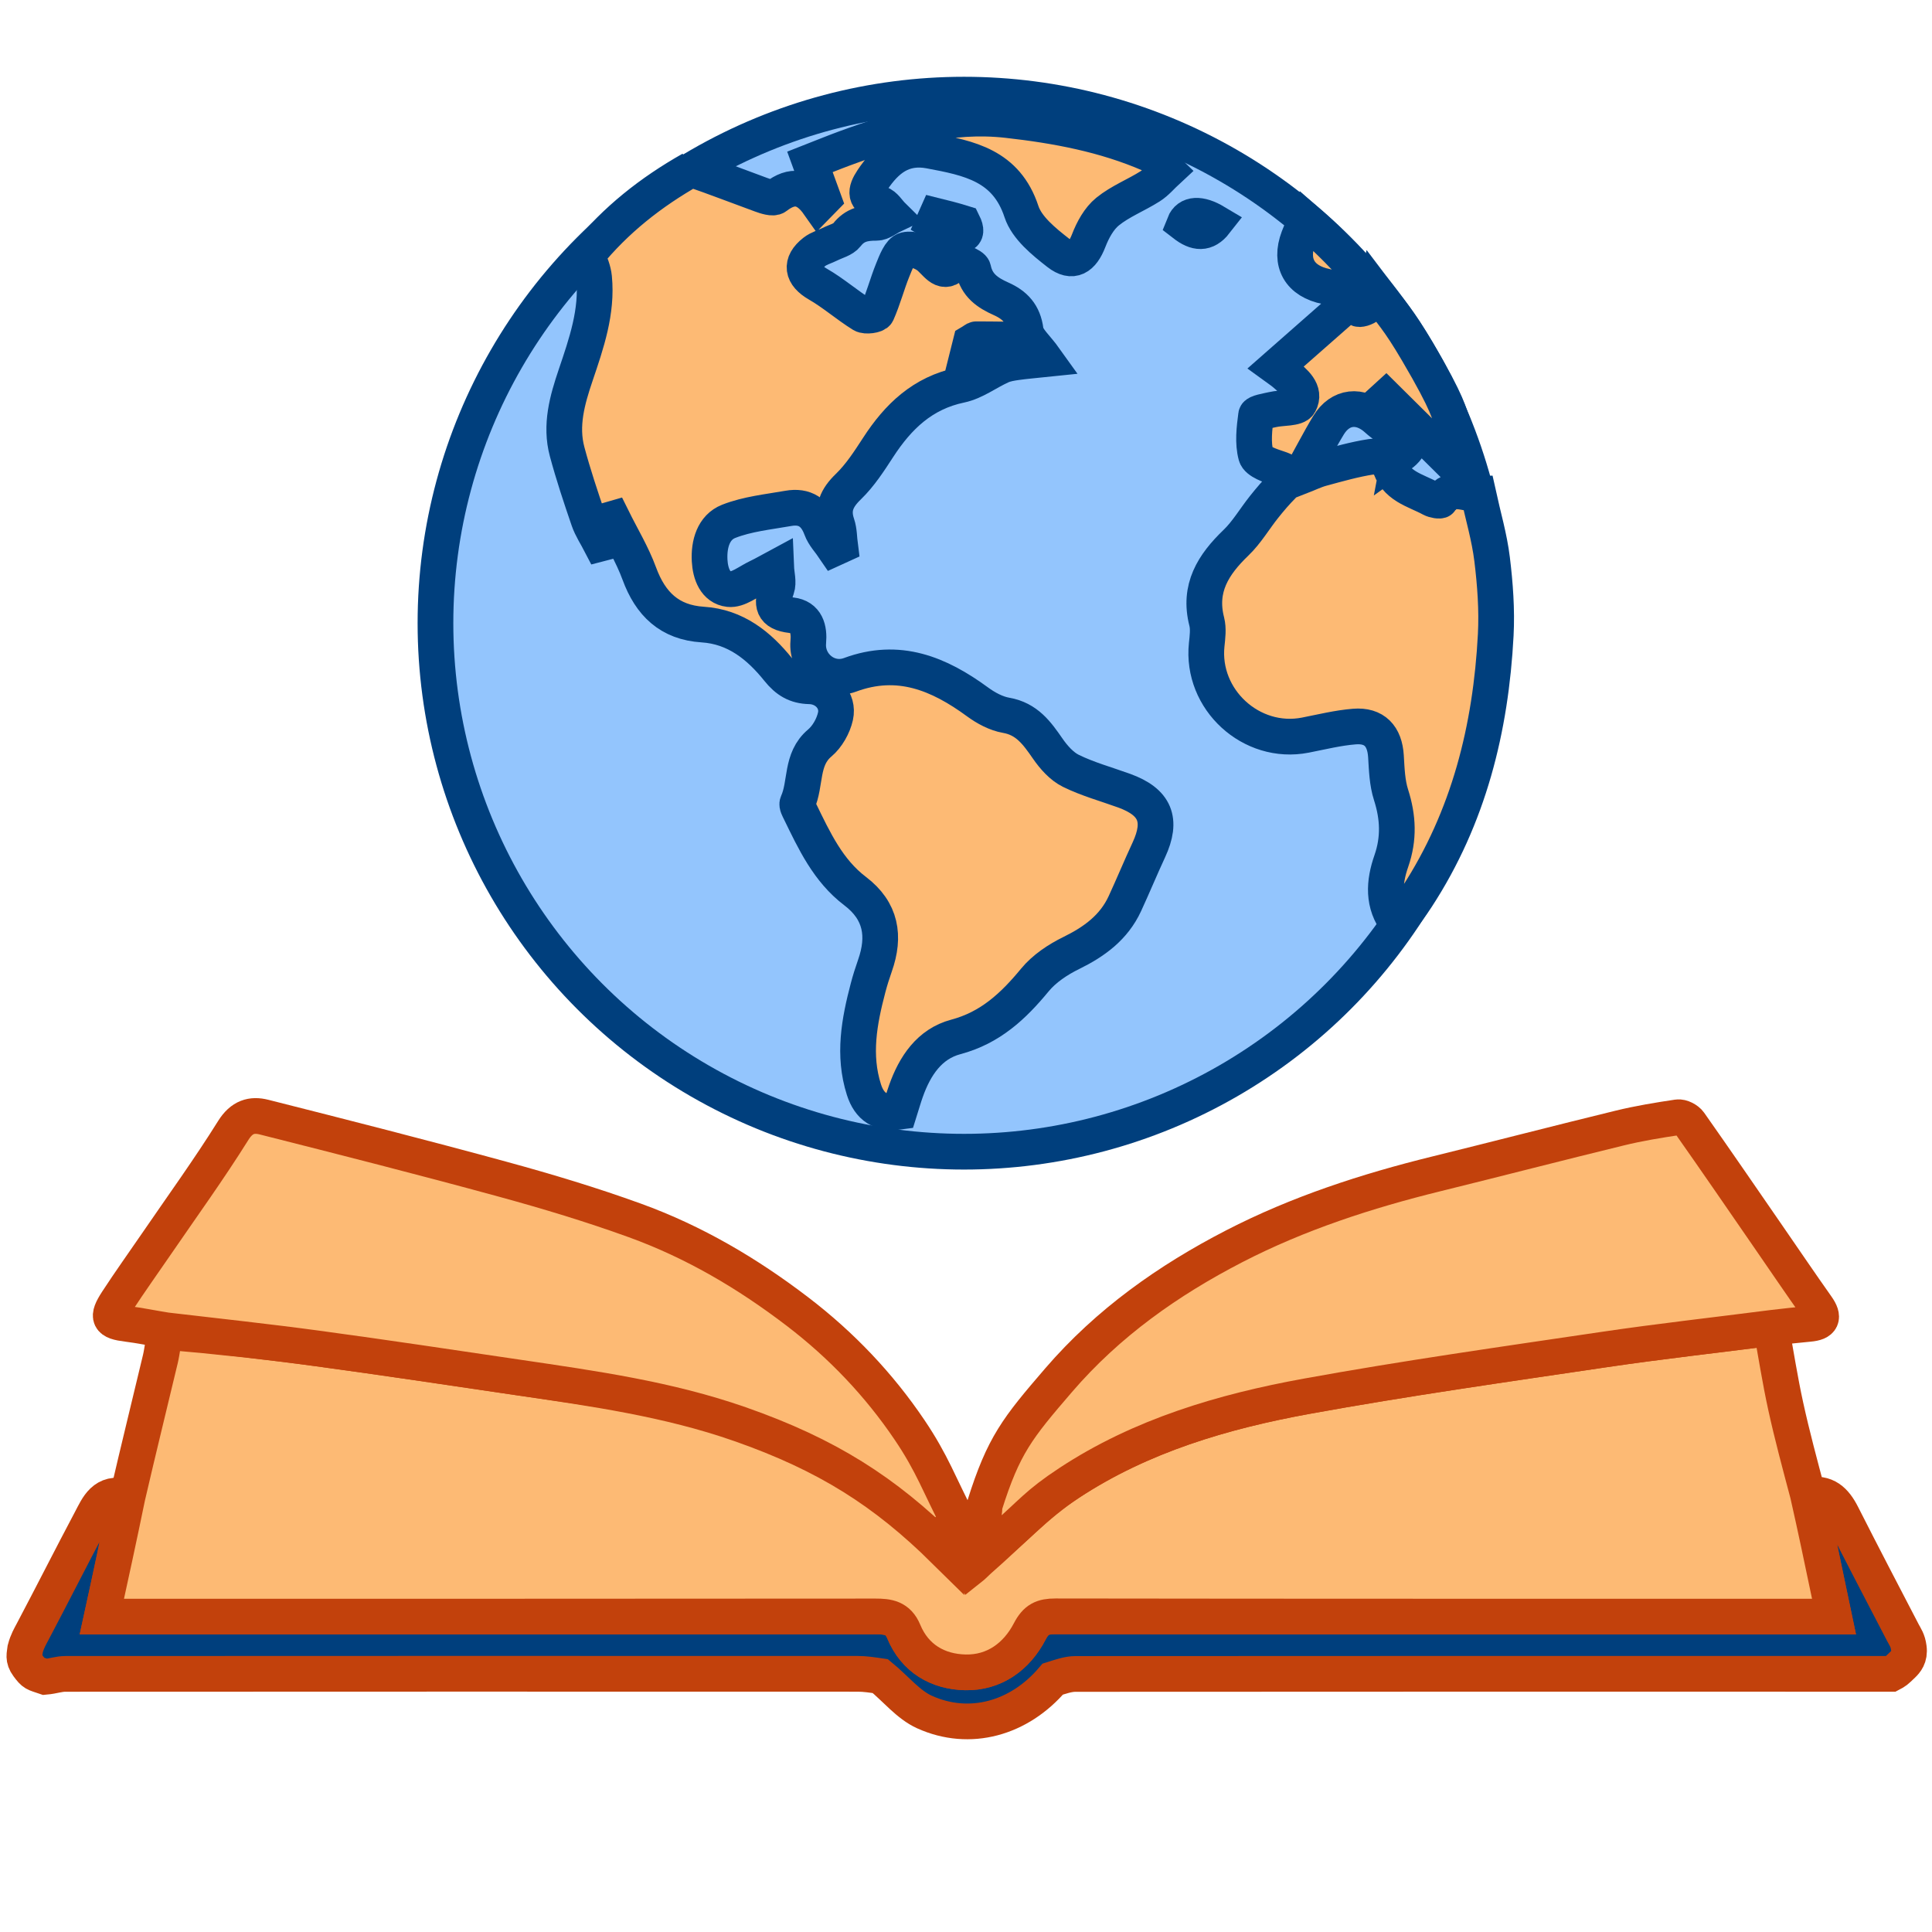 <svg
        version="1.1"
        id="Layer_1"
        xmlns="http://www.w3.org/2000/svg"
        x="0px" y="0px"
        width="50px"
        height="50px"
        viewBox="-97 145 541 120"
        xml:space="preserve">
<path fill="#003F7D" opacity="1" stroke="#c2410c" stroke-width="10"
      d="M 501.532 365.058 C 506.312 364.027 508.885 366.566 510.882 370.508
      C 516.469 381.535 522.188 392.495 527.895 403.459 C 528.559 404.735 529.303
      405.637 529.567 407.757 C 529.925 410.337 528.688 411.649 527.846 412.473
      C 525.925 414.319 525.921 414.324 524.593 415.025 C 448.151 415.014 372.182
      414.999 296.213 415.055 C 294.139 415.056 292.065 415.812 289.846 416.508
      C 280.469 427.546 266.592 431.447 253.933 425.717 C 249.378 423.655 245.903
      419.208 241.573 415.666 C 239.23 415.323 237.251 415.023 235.271 415.022 C
      161.342 414.998 87.413 414.996 13.484 415.037 C 11.364 415.038 10.151 415.64 7.691
      415.86 C 4.651 414.821 4.611 415.083 2.87 412.738 C 1.396 410.752 1.976 409.569
      2.132 408.007 C 2.682 405.932 3.468 404.623 4.229 403.184 C 9.707 392.814 14.996
      382.344 20.488 371.981 C 22.466 368.249 24.17 363.822 30.356 365.42 C 28.44 376.737
      26.065 387.613 23.577 398.999 C 26.398 398.999 28.374 398.999 30.351 398.999 C 100.29
      398.999 170.23 399.016 240.17 398.951 C 243.757 398.947 246.535 399.328 248.132 403.189
      C 251.267 410.768 257.724 414.448 265.393 414.606 C 273.437 414.772 279.738 410.223 283.402
      403.164 C 285.171 399.755 287.028 398.918 290.585 398.923 C 361.191 399.025 431.796 398.999
      502.402 398.999 C 504.353 398.999 506.304 398.999 508.625 398.999 C 508.068 396.341 507.627
      394.247 507.189 392.152 C 505.303 383.121 503.418 374.089 501.532 365.058 Z"
      transform="matrix(1, 0, 0, 1, -92.061, -11.815)" />
    <path fill="#fdba74" opacity="1" stroke="#c2410c" stroke-width="10" d="M501.291,364.707
	C503.418,374.089 505.303,383.121 507.189,392.152
	C507.627,394.247 508.068,396.341 508.625,398.999
	C506.304,398.999 504.353,398.999 502.402,398.999
	C431.796,398.999 361.191,399.025 290.585,398.923
	C287.028,398.918 285.171,399.755 283.402,403.164
	C279.738,410.223 273.437,414.772 265.393,414.606
	C257.724,414.448 251.267,410.768 248.132,403.189
	C246.535,399.328 243.757,398.947 240.17,398.95
	C170.23,399.016 100.29,398.999 30.351,398.999
	C28.374,398.999 26.398,398.999 23.577,398.999
	C26.065,387.613 28.44,376.737 30.745,365.479
	C33.784,352.354 36.928,339.621 39.969,326.862
	C40.527,324.522 40.665,322.083 41.519,319.266
	C56.021,320.517 70.025,322.016 83.976,323.909
	C102.717,326.452 121.422,329.262 140.133,332.027
	C161.127,335.129 182.263,337.571 202.453,344.629
	C226.983,353.203 250.421,363.491 266.395,385.744
	C267.654,384.756 268.54,383.766 269.534,382.9
	C277.773,375.714 285.37,367.544 294.42,361.585
	C314.563,348.323 337.513,341.558 360.975,337.289
	C388.585,332.265 416.401,328.342 444.169,324.227
	C459.747,321.918 475.411,320.184 491.036,318.191
	C492.37,325.476 493.509,332.804 495.089,340.035
	C496.869,348.188 499.046,356.253 501.291,364.707
z" transform="matrix(1, 0, 0, 1, -92.061, -11.815)" />
    <path fill="#fdba74" opacity="1" stroke="#c2410c" stroke-width="10"
          d="M 491.467 318.113 C 475.411 320.184 459.747 321.918 444.169 324.227 C 416.401 328.342 388.585 332.265 360.975 337.289 C 337.513 341.558 314.563 348.323 294.42 361.585 C 285.37 367.544 284.044 369.907 275.805 377.093 C 274.811 377.959 271.617 380.894 269.188 382.886 C 268.833 380.156 270.802 370.241 270.779 367.843 C 276.069 351.005 279.949 346.207 291.503 332.785 C 305.319 316.734 322.202 304.823 340.69 295.284 C 358.573 286.056 377.737 279.83 397.314 275.009 C 414.434 270.792 431.502 266.364 448.632 262.187 C 453.976 260.884 459.429 259.986 464.873 259.175 C 465.892 259.023 467.533 259.87 468.163 260.766 C 475.596 271.319 482.892 281.97 490.224 292.595 C 494.748 299.152 499.221 305.745 503.818 312.25 C 505.954 315.273 505.272 316.707 501.653 317.026 C 498.397 317.312 495.149 317.694 491.467 318.113 Z"
          transform="matrix(1, 0, 0, 1, -92.061, -11.815)" />
    <path fill="#fdba74" opacity="1" stroke="#c2410c" stroke-width="10"
          d="M 263.506 372.539 C 263.761 375.113 259.005 371.33 259.45 380.387 C 242.88 364.041 226.751 353.668 202.221 345.094 C 182.031 338.036 161.127 335.129 140.133 332.027 C 121.422 329.262 102.717 326.452 83.976 323.909 C 70.025 322.016 56.021 320.517 41.588 318.824 C 37.659 318.204 34.2 317.463 30.703 317.035 C 25.485 316.398 24.859 315.326 27.866 310.709 C 31.406 305.277 35.186 300.002 38.851 294.651 C 46.087 284.086 53.609 273.701 60.386 262.85 C 62.76 259.048 65.573 258.267 68.976 259.127 C 91.341 264.781 113.701 270.47 135.952 276.553 C 148.369 279.948 160.735 283.676 172.832 288.059 C 189.37 294.051 204.358 302.863 218.418 313.615 C 230.741 323.037 241.233 334.105 249.747 346.703 C 256.154 356.184 258.058 362.076 263.506 372.539 Z"
          transform="matrix(1, 0, 0, 1, -92.061, -11.815)" />

    <circle cx="265" cy="154" r="148" fill="#93c5fd" stroke="#003F7D" stroke-width="10"
            transform="matrix(1, 0, 0, 1, -92.061, -45)" />
    <path fill="#fdba74" opacity="1" stroke="#003F7D" stroke-width="10" d="
M188.663,26.887
	C195.377,29.201 201.718,31.671 208.109,34.004
	C209.45,34.493 211.528,35.191 212.324,34.575
	C216.815,31.101 220.68,31.544 224.283,36.667
	C224.743,36.197 225.204,35.726 225.664,35.256
	C224.484,32.018 223.303,28.781 221.865,24.839
	C225.073,23.582 228.227,22.286 231.424,21.105
	C246.163,15.661 261.048,11.319 277.115,13.121
	C290.874,14.664 304.365,17.171 317.108,22.718
	C319.029,23.554 320.371,25.722 321.98,27.275
	C320.371,28.76 318.936,30.521 317.116,31.674
	C313.211,34.148 308.753,35.871 305.208,38.748
	C302.803,40.698 301.068,43.895 299.919,46.876
	C298.084,51.635 295.384,53.417 291.414,50.32
	C287.359,47.156 282.583,43.297 281.095,38.766
	C276.837,25.802 266.424,23.786 255.437,21.721
	C247.827,20.291 243.195,24.153 239.359,29.893
	C237.288,32.993 237.021,35.265 241.422,36.542
	C242.808,36.944 243.793,38.729 244.961,39.881
	C243.471,40.591 241.977,41.9 240.49,41.891
	C237.132,41.873 234.419,42.407 232.189,45.29
	C231.189,46.582 229.115,47.056 227.509,47.861
	C226.04,48.597 224.355,49.037 223.093,50.027
	C218.976,53.257 219.639,56.502 224.093,59.061
	C228.437,61.556 232.259,64.949 236.529,67.595
	C237.498,68.196 240.353,67.781 240.662,67.086
	C242.389,63.207 243.452,59.037 245.05,55.091
	C245.904,52.984 247.074,49.849 248.647,49.476
	C250.704,48.987 253.879,50.16 255.531,51.721
	C258.033,54.085 259.588,56.881 262.89,52.707
	C263.183,52.336 267.388,53.794 267.6,54.843
	C268.527,59.428 271.621,61.497 275.376,63.172
	C279.264,64.908 281.666,67.414 282.27,72.078
	C282.583,74.489 285.243,76.596 287.73,80.085
	C284.667,80.404 282.182,80.596 279.72,80.946
	C278.246,81.156 276.709,81.399 275.37,82.004
	C271.552,83.729 267.998,86.494 264.022,87.325
	C253.412,89.541 246.572,96.136 240.969,104.764
	C238.463,108.623 235.897,112.596 232.627,115.762
	C229.36,118.924 227.962,121.917 229.452,126.309
	C230.089,128.188 230.04,130.3 230.303,132.306
	C229.755,132.556 229.207,132.805 228.66,133.055
	C227.415,131.21 225.756,129.517 225.012,127.488
	C223.371,123.015 220.403,121.043 215.815,121.854
	C210.189,122.848 204.339,123.425 199.1,125.489
	C194.841,127.166 193.524,131.858 193.772,136.457
	C193.973,140.165 195.369,144.023 199.191,144.462
	C201.722,144.752 204.586,142.38 207.259,141.112
	C209.016,140.277 210.698,139.285 212.414,138.364
	C212.496,140.354 213.159,142.548 212.545,144.293
	C211.015,148.647 211.31,151.164 216.704,151.779
	C220.854,152.252 221.73,155.632 221.394,159.318
	C220.814,165.678 226.954,170.738 233.077,168.469
	C246.678,163.428 257.974,168.12 268.783,176.04
	C271.136,177.763 273.983,179.31 276.8,179.798
	C282.595,180.803 285.435,184.78 288.431,189.109
	C290.121,191.552 292.345,194.082 294.929,195.352
	C299.666,197.679 304.85,199.093 309.841,200.903
	C318.587,204.074 320.646,209.117 316.755,217.499
	C314.447,222.471 312.354,227.542 310.057,232.518
	C306.969,239.207 301.501,243.193 295.01,246.375
	C291.265,248.212 287.464,250.741 284.85,253.915
	C278.8,261.261 272.344,267.299 262.695,269.863
	C255.324,271.821 251.23,277.98 248.739,285.03
	C248.079,286.899 247.537,288.81 246.906,290.811
	C241.698,291.541 238.511,289.438 236.973,284.603
	C233.907,274.962 235.661,265.519 238.138,256.113
	C238.688,254.022 239.342,251.952 240.06,249.912
	C242.963,241.67 241.845,234.589 234.501,229.018
	C226.943,223.285 223.07,214.922 219.065,206.693
	C218.706,205.957 218.114,204.922 218.37,204.364
	C220.85,198.941 219.199,192.107 224.598,187.566
	C226.716,185.784 228.407,182.792 229.009,180.068
	C229.99,175.632 226.405,171.772 221.77,171.669
	C217.96,171.584 215.445,170.07 213.003,167.025
	C207.601,160.29 201.032,154.981 191.844,154.391
	C182.536,153.794 177.2,148.624 174.073,140.099
	C172.128,134.793 169.139,129.87 166.618,124.775
	C166.206,124.894 165.795,125.014 165.383,125.133
	C165.146,127.201 164.908,129.27 164.671,131.338
	C164.194,131.462 163.717,131.587 163.239,131.712
	C162.096,129.497 160.666,127.381 159.866,125.048
	C157.706,118.753 155.599,112.424 153.872,106
	C151.883,98.601 153.904,91.505 156.272,84.502
	C159.261,75.658 162.347,66.805 161.418,57.243
	C161.217,55.178 160.37,53.176 159.442,50.968
	C167.422,41.151 177.258,33.326 188.663,26.887
M266.887,75.405
	C266.486,77.003 266.085,78.6 265.685,80.198
	C267.435,80.624 269.905,81.98 270.793,81.293
	C273.06,79.539 274.621,76.873 276.465,74.572
	C273.779,74.541 271.093,74.494 268.408,74.503
	C268.13,74.504 267.854,74.835 266.887,75.405
z" transform="matrix(1, 0, 0, 1, -92.061, -45)" />
    <path fill="#fdba74" opacity="1" stroke="#003F7D" stroke-width="10"
          d="M 386.376 238.111 C 382.121 232.61 382.599 226.532 384.66 220.613 C 386.854 214.311 386.59 208.34 384.58 202.066 C 383.49 198.665 383.378 194.901 383.159 191.281 C 382.818 185.641 379.944 182.496 374.307 182.95 C 369.695 183.321 365.138 184.461 360.575 185.352 C 345.444 188.308 331.347 175.364 332.961 160.024 C 333.186 157.882 333.49 155.582 332.972 153.556 C 330.58 144.209 334.78 137.607 341.162 131.472 C 344.199 128.553 346.384 124.759 349.043 121.431 C 350.692 119.369 352.407 117.341 354.272 115.476 C 356.65 113.098 356.55 111.797 353.108 110.685 C 350.757 109.926 347.229 108.726 346.773 107.036 C 345.818 103.498 346.297 99.472 346.797 95.729 C 346.892 95.018 349.779 94.582 351.419 94.197 C 354.008 93.591 358.131 93.946 358.94 92.451 C 360.825 88.97 357.469 86.48 354.96 84.273 C 353.982 83.413 352.863 82.713 352.345 82.334 C 358.849 76.614 364.797 71.384 371.246 65.712 C 370.926 64.853 370.429 63.517 370.014 61.46 C 370.535 60.093 370.974 59.45 371.707 59.014 C 372.566 60.769 373.014 62.372 373.738 63.84 C 374.181 64.739 375.074 66.094 375.716 66.066 C 376.839 66.019 378.204 65.3 378.939 64.421 C 379.603 63.628 379.864 62.143 380.132 61.019 C 384.751 67.159 386.643 68.9 391.934 77.892 C 400.991 93.284 400.614 95.073 401.849 97.946 C 401.685 101.623 401.685 104.613 401.685 109.256 C 395.118 102.749 389.132 96.817 383.145 90.884 C 382.648 91.338 382.15 91.791 381.653 92.245 C 383.705 94.607 385.692 97.031 387.827 99.315 C 390.288 101.948 390.723 104.317 387.002 106.964 C 388.089 101.25 383.62 99.625 380.699 96.935 C 375.979 92.588 370.35 93.176 367.072 98.582 C 364.37 103.039 362.008 107.701 359.081 113.026 C 361.382 112.127 363.224 111.211 365.172 110.685 C 369.78 109.439 374.396 108.11 379.098 107.394 C 380.69 107.151 383.796 108.322 384.079 109.403 C 385.718 115.673 391.346 116.701 395.871 119.174 C 396.639 119.594 398.304 119.893 398.531 119.556 C 401.469 115.205 405.467 117.949 409.012 117.828 C 410.341 123.907 412.129 129.931 412.88 136.081 C 413.737 143.093 414.266 150.248 413.898 157.286 C 412.528 183.502 406.338 208.37 391.815 230.671 C 390.192 233.164 388.434 235.569 386.376 238.111 Z"
          transform="matrix(1, 0, 0, 1, -92.061, -45)" />
    <path fill="#fdba74" opacity="1" stroke="#003F7D" stroke-width="10" d="
M371.413,58.806
	C370.974,59.45 370.535,60.093 369.954,61.101
	C368.694,60.876 367.637,59.982 366.449,59.746
	C359.017,58.271 356.016,53.107 358.669,46.057
	C359.247,44.52 359.975,43.039 360.81,41.212
	C365.611,45.4 370.236,49.909 374.659,54.845
	C373.442,56.451 372.427,57.629 371.413,58.806
z" transform="matrix(1, 0, 0, 1, -92.061, -45)" />
    <path fill="#fdba74" opacity="1" stroke="#003F7D" stroke-width="10" d="
M326.667,42.259
	C327.827,39.319 331.059,39.149 335.388,41.737
	C332.741,45.123 329.974,44.822 326.667,42.259
z" transform="matrix(1, 0, 0, 1, -92.061, -45)" />
    <path fill="#fdba74" opacity="1" stroke="#003F7D" stroke-width="10" d="
M264.773,41.985
	C266.8,46.063 263.467,45.345 262.092,44.963
	C260.07,44.403 258.314,42.889 256.444,41.782
	C256.716,41.17 256.988,40.558 257.26,39.947
	C259.662,40.544 262.064,41.142 264.773,41.985
z" transform="matrix(1, 0, 0, 1, -92.061, -45)" />
</svg>
